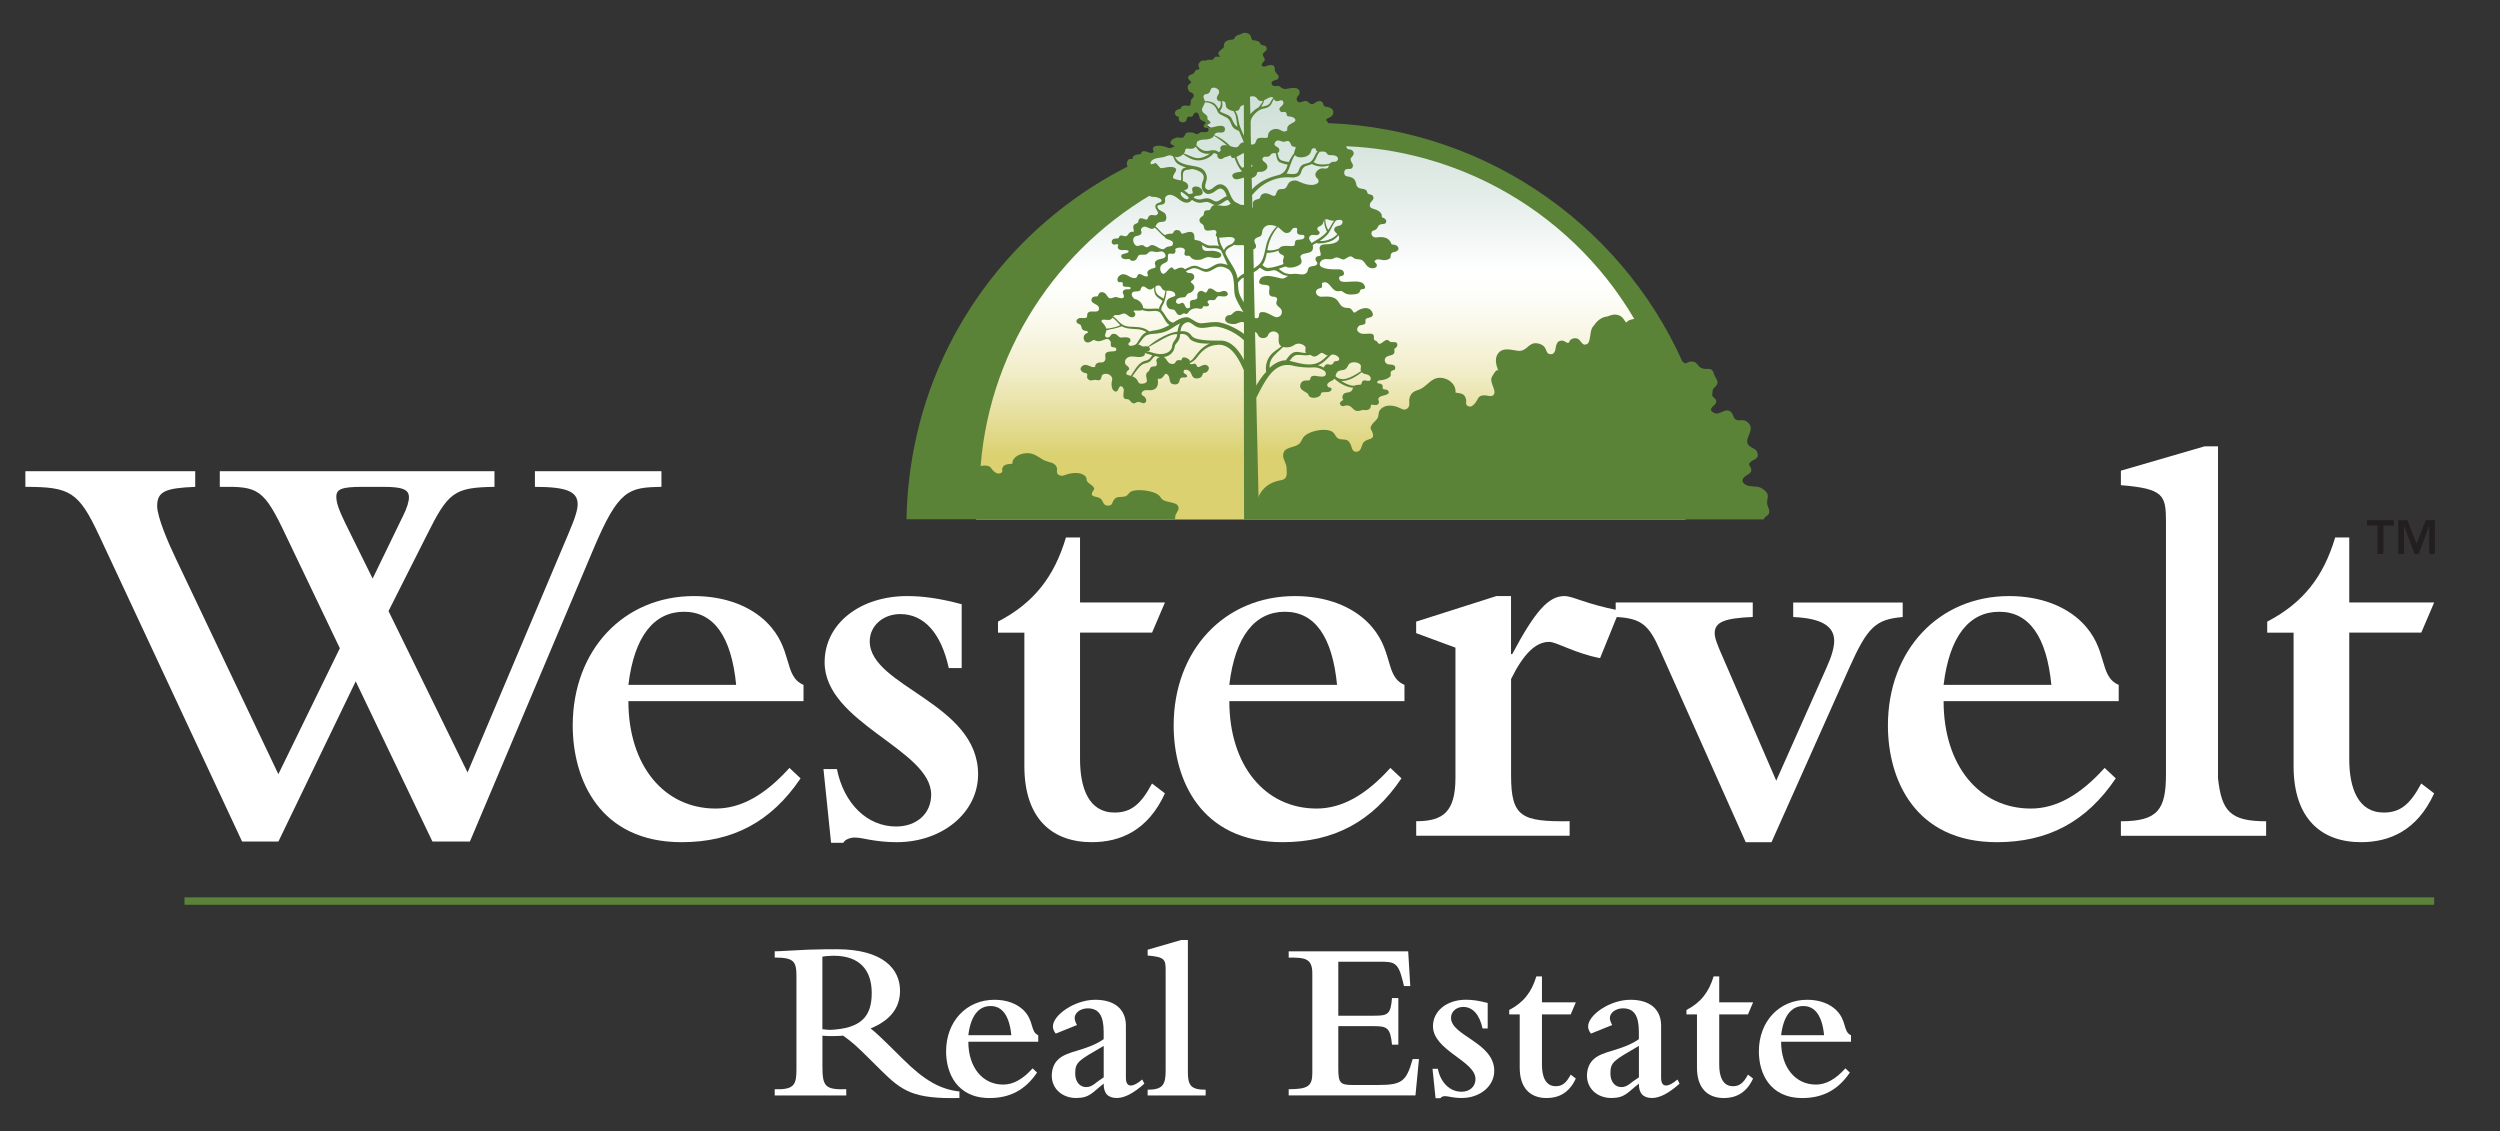 <svg width="221" height="100" viewBox="0 0 221 100" fill="none" xmlns="http://www.w3.org/2000/svg">
<rect x="0" y="0" width="221" height="100" fill="#333333" stroke="none"/>
<path d="M8.765 47.349C6.953 43.448 6.175 43.038 2.243 43.038V41.652H17.258V43.038C14.619 43.143 13.893 43.448 13.893 44.729C13.893 45.706 14.878 48.011 15.6 49.502L24.607 68.437L30.042 57.305L25.279 47.349C23.314 43.191 22.847 42.986 19.43 43.038V41.652H43.711V43.038C40.14 43.09 39.621 43.5 37.708 47.349L34.344 54.018L41.332 68.285L50.286 47.092C50.906 45.653 51.065 44.986 51.065 44.577C51.065 43.448 50.079 43.038 47.287 43.038V41.652H58.471V43.038C55.572 43.09 54.693 43.243 52.463 48.53L41.539 74.392H38.227L31.445 60.23L24.611 74.392H21.401L8.77 47.349H8.765ZM35.584 45.706C35.997 44.886 36.151 44.319 36.151 43.962C36.151 43.295 35.632 43.038 33.926 43.038H32.008C30.196 43.038 29.73 43.243 29.73 43.91C29.73 44.424 29.937 45.039 30.509 46.22L32.941 51.146L35.579 45.706H35.584Z" fill="white"/>
<path d="M70.772 68.804C68.181 72.653 64.764 74.449 60.261 74.449C53.013 74.449 50.629 68.909 50.629 64.135C50.629 57.466 55.133 52.693 61.347 52.693C64.144 52.693 66.369 53.617 67.768 55.004C70.147 57.362 69.219 59.777 71.031 60.544V61.982H55.55C55.55 67.679 58.708 71.476 63.264 71.476C65.49 71.476 67.614 70.295 69.787 67.884L70.772 68.808V68.804ZM65.076 60.544C64.663 56.285 63.11 54.08 60.467 54.08C57.824 54.08 56.065 56.233 55.55 60.544H65.076Z" fill="white"/>
<path d="M72.79 67.984H73.982C74.602 71.062 76.673 73.063 79.211 73.063C81.023 73.063 82.316 71.934 82.316 70.242C82.316 66.241 72.896 63.931 72.896 58.543C72.896 55.156 76.001 52.693 80.196 52.693C81.595 52.693 83.094 52.898 85.012 53.413V59.057H83.873C83.2 55.98 81.7 54.284 79.576 54.284C78.076 54.284 76.885 55.309 76.885 56.695C76.885 60.696 86.463 62.135 86.463 68.447C86.463 71.833 83.305 74.449 79.268 74.449C78.283 74.449 77.562 74.344 76.937 74.244C76.37 74.139 75.952 74.039 75.539 74.039C75.125 74.039 74.659 74.244 74.554 74.501H73.467L72.794 67.984H72.79Z" fill="white"/>
<path d="M102.978 70.137C101.478 73.42 99.041 74.448 96.508 74.448C93.038 74.448 90.554 72.395 90.554 67.727V55.927H88.223V54.951C91.38 53.308 93.192 51.002 94.23 47.51H95.475V53.255H102.982L101.843 55.923H95.475V67.108C95.475 69.675 96.253 71.829 98.527 71.829C99.978 71.829 100.858 71.109 101.839 69.261L102.978 70.133V70.137Z" fill="white"/>
<path d="M123.89 68.803C121.3 72.652 117.887 74.448 113.379 74.448C106.131 74.448 103.752 68.908 103.752 64.135C103.752 57.466 108.255 52.693 114.47 52.693C117.267 52.693 119.492 53.617 120.891 55.003C123.274 57.361 122.342 59.776 124.154 60.543V61.982H108.673C108.673 67.679 111.831 71.475 116.387 71.475C118.613 71.475 120.737 70.294 122.909 67.884L123.894 68.808L123.89 68.803ZM118.195 60.543C117.781 56.285 116.229 54.079 113.586 54.079C110.943 54.079 109.183 56.232 108.669 60.543H118.195Z" fill="white"/>
<path d="M125.188 55.975V54.951L132.281 52.693H133.574V57.823H133.68C135.699 54.027 136.89 52.693 138.289 52.693C139.067 52.693 140.048 53.36 143.153 53.974L141.447 58.181C139.116 57.719 137.616 56.742 136.943 56.742C135.751 56.742 134.665 57.819 133.579 60.025V68.542C133.579 72.238 134.511 72.648 138.755 72.596V73.877H125.192V72.596C127.571 72.596 128.662 71.776 128.662 68.747V57.252L125.192 55.971L125.188 55.975Z" fill="white"/>
<path d="M146.763 57.518C145.778 55.261 145.105 54.646 142.827 54.541V53.26H154.943V54.541C152.406 54.646 151.579 55.003 151.579 55.98C151.579 56.389 151.786 56.956 152.357 58.238L157.019 69.013L161.47 59.009C161.936 57.985 162.143 57.213 162.143 56.651C162.143 55.317 160.951 54.65 158.519 54.546V53.264H168.199V54.546C165.819 54.751 165.094 55.417 163.489 59.009L156.601 74.453H154.323L146.763 57.518Z" fill="white"/>
<path d="M187.035 68.804C184.444 72.653 181.027 74.449 176.524 74.449C169.276 74.449 166.892 68.909 166.892 64.135C166.892 57.466 171.396 52.693 177.61 52.693C180.407 52.693 182.632 53.617 184.031 55.004C186.41 57.362 185.482 59.777 187.294 60.544V61.982H171.814C171.814 67.679 174.971 71.476 179.528 71.476C181.753 71.476 183.877 70.295 186.05 67.884L187.035 68.808V68.804ZM181.34 60.544C180.926 56.285 179.374 54.08 176.73 54.08C174.087 54.08 172.328 56.233 171.814 60.544H181.34Z" fill="white"/>
<path d="M187.487 41.608L194.889 39.455H196.072V68.804C196.393 71.728 197.167 72.6 200.325 72.6V73.882H187.487V72.6C190.751 72.6 191.472 71.576 191.472 68.446V46.124C191.472 43.766 191.265 43.199 187.487 42.89V41.608Z" fill="white"/>
<path d="M215.177 70.137C213.677 73.42 211.241 74.448 208.708 74.448C205.238 74.448 202.753 72.395 202.753 67.727V55.927H200.422V54.951C203.58 53.308 205.392 51.002 206.43 47.51H207.674V53.255H215.182L214.042 55.923H207.674V67.108C207.674 69.675 208.453 71.829 210.726 71.829C212.178 71.829 213.057 71.109 214.038 69.261L215.177 70.133V70.137Z" fill="white"/>
<path d="M16.308 79.326V79.98H144.714H215.181V79.326H16.308Z" fill="#5B8338"/>
<path d="M149.011 45.92C149.064 45.192 149.09 44.455 149.09 43.714C149.09 26.614 135.017 12.748 117.654 12.748C116.985 12.748 116.325 12.77 115.67 12.814L115.701 12.469L115.279 10.203L113.907 8.62L112.024 7.919L108.625 6.855L106.962 7.378L106.197 8.189L106.105 9.523L106.487 10.299L107.015 10.843L106.672 11.053L107.019 11.288C107.019 11.288 107.033 11.462 107.358 11.794L105.885 12.404L104.864 13.088L104.579 13.515L103 13.664L101.667 13.825L101.082 14.091V14.858L102.125 14.745L103.127 15.481L103.4 16.113C93.201 21.231 86.213 31.67 86.213 43.723C86.213 44.464 86.239 45.2 86.292 45.928H149.002L149.011 45.92Z" fill="url(#paint0_linear_4058_18783)"/>
<path d="M121.867 35.218C121.919 34.896 123.028 35 122.715 34.547C122.597 34.373 122.39 34.482 122.258 34.377C122.157 34.294 122.377 34.011 121.994 33.911C121.889 33.885 121.651 33.911 121.779 33.71C121.893 33.527 122.35 33.71 122.83 33.344C123.041 33.183 122.865 33.056 122.97 32.847C123.05 32.686 123.292 32.782 123.331 32.603C123.428 32.15 122.852 32.254 122.689 32.206C122.535 32.158 122.381 31.984 122.421 31.766C122.5 31.369 123.023 31.513 123.221 31.256C123.318 31.13 123.239 30.977 123.265 30.829C123.441 30.746 123.525 30.607 123.525 30.48C123.525 30.145 123.124 30.267 122.957 30.24C122.852 30.223 122.808 30.123 122.72 30.079C122.377 29.909 122.012 30.694 121.783 30.267C121.656 30.027 121.422 30.192 121.453 29.857C121.519 29.177 120.622 29.713 120.187 29.421C120.024 29.312 119.91 29.199 120.015 28.959C120.134 28.689 120.389 28.767 120.582 28.676C120.816 28.567 120.635 28.375 120.741 28.205C120.846 28.035 121.541 28.139 121.321 27.634C121.027 26.954 120.204 27.289 119.874 27.564C119.549 27.839 119.646 27.228 119.179 27.224C118.639 27.22 118.533 27.011 118.313 26.675C117.913 26.056 117.148 26.248 116.778 26.23C116.338 26.208 116.053 25.602 116.734 25.467C117.033 25.406 116.73 25.058 116.941 24.984C117.614 24.744 117.671 25.921 118.467 25.725C118.762 25.651 118.766 26.156 119.76 26.017C120.468 25.916 120.024 25.585 120.459 25.559C120.582 25.55 120.706 25.52 120.662 25.332C120.442 24.426 118.586 25.271 118.405 24.713C118.238 24.199 118.894 24.587 118.797 24.094C118.726 23.737 118.212 23.811 118.032 23.811C117.737 23.811 116.422 23.789 116.699 23.196C116.853 22.869 117.222 22.887 117.473 22.913C117.961 22.961 117.952 22.643 118.375 22.804C118.546 22.869 118.691 22.996 118.885 22.904C119.1 22.8 119.342 22.538 119.566 22.734C119.87 23.005 120.116 22.856 120.389 22.991C120.719 23.157 120.754 23.685 121.308 23.715C121.431 23.724 121.73 23.672 121.717 23.445C121.704 23.218 121.392 23.17 121.563 23.022C121.774 22.839 122.082 22.983 122.298 22.996C122.478 23.005 122.781 22.974 122.9 22.787C122.979 22.66 122.839 22.351 123.243 22.277C123.582 22.216 123.679 22.024 123.604 21.871C123.437 21.54 123.036 21.675 123.001 21.566C122.724 20.773 121.88 20.982 121.625 20.991C121.207 21.004 121.097 20.459 121.431 20.376C121.963 20.245 121.607 19.805 122.324 19.797C122.548 19.797 122.737 19.395 122.201 19.221C122.1 19.191 122.201 19.029 122.087 18.868C121.704 18.314 120.956 18.615 121.115 18.005C121.176 17.774 121.537 17.652 121.378 17.351C121.269 17.142 121.044 17.233 120.912 17.107C120.82 17.02 120.943 16.736 120.389 16.684C120.182 16.662 119.94 16.575 119.888 16.274C119.808 15.812 119.584 15.69 119.237 15.616C119.07 15.581 118.916 15.603 118.845 15.381C118.784 15.193 118.872 14.98 119.043 14.945C119.201 14.91 119.426 14.997 119.545 14.823C119.738 14.535 119.399 14.361 119.395 14.099C119.395 13.886 119.619 13.82 119.659 13.629C119.698 13.441 119.58 13.293 119.443 13.241C119.285 13.18 119.096 13.245 119.03 13.014C118.999 12.905 119.021 12.591 118.529 12.574C118.313 12.565 118.256 12.321 117.878 12.595C117.693 12.731 117.398 12.787 117.328 12.452C117.205 11.894 116.668 12.168 116.747 11.811C116.791 11.602 116.932 11.58 117.077 11.562C117.702 11.497 117.473 10.909 117.328 10.752C117.029 10.425 117.579 10.495 117.781 10.189C117.926 9.967 117.979 9.514 117.17 9.427C116.963 9.405 116.981 9.121 116.906 9.043C116.589 8.729 116.184 9.187 116.035 9.204C115.819 9.23 115.745 9.087 115.578 8.973C115.305 8.79 114.896 9.226 114.694 8.956C114.443 8.616 114.896 8.459 114.892 8.18C114.878 7.496 113.739 7.892 113.599 7.87C113.185 7.814 113.212 7.587 112.952 7.591C112.776 7.591 112.464 7.7 112.411 7.382C112.354 7.047 112.939 7.156 113.009 6.898C113.119 6.51 112.671 6.554 112.688 6.096C112.715 5.508 111.941 5.839 111.826 5.874C111.628 5.935 111.417 5.783 111.611 5.556C111.725 5.421 111.879 5.351 111.76 5.133C111.677 4.981 111.553 4.819 111.721 4.649C111.817 4.545 112.028 4.479 111.967 4.222C111.914 3.991 111.633 4.013 111.501 3.965C111.329 3.899 111.558 3.621 110.74 3.551C110.542 3.533 110.753 2.927 110.045 2.901C109.825 2.893 109.737 3.023 109.579 3.058C109.082 3.167 109.187 3.403 109.051 3.472C108.928 3.533 108.457 3.468 108.259 3.777C108.18 3.899 108.193 4.035 108.18 4.174C108.097 4.366 107.441 4.571 107.828 4.967C107.93 5.072 107.635 4.989 107.521 5.007C107.195 5.063 107.424 5.325 106.993 5.286C106.566 5.246 106.839 5.399 106.364 5.347C106.188 5.325 105.889 5.586 105.946 5.848C105.986 6.031 106.126 5.983 105.964 6.136C105.937 6.162 105.739 6.105 105.612 6.336C105.48 6.572 105.449 6.532 105.313 6.585C104.693 6.833 105.278 7.177 105.304 7.247C105.352 7.382 104.741 7.456 105.111 8.058C105.199 8.202 105.41 8.145 105.489 8.324C105.586 8.55 105.449 8.633 105.335 8.764C105.194 8.921 105.313 9.121 105.22 9.283C105.137 9.431 104.939 9.313 104.811 9.322C104.6 9.339 104.407 9.361 104.385 9.605C103.567 9.754 103.862 10.359 104.2 10.312C104.213 10.46 104.174 10.582 104.262 10.691C104.389 10.848 104.724 10.861 104.851 10.691C104.917 10.608 104.891 10.455 104.965 10.373C105.093 10.233 105.264 10.394 105.405 10.281C105.502 10.203 105.506 10.054 105.599 9.993C105.885 9.797 106.025 10.22 106.052 10.425C106.096 10.747 106.799 10.739 106.535 10.939C106.214 11.183 106.513 11.331 106.685 11.305C106.843 11.279 106.918 11.597 106.698 11.658C106.549 11.702 106.377 11.676 106.232 11.671C106.096 11.671 106.078 11.728 105.973 11.798C105.739 11.959 105.625 11.745 105.401 11.719C105.256 11.702 105.102 11.689 104.961 11.719C104.732 11.767 104.789 11.985 104.614 12.129C104.451 12.264 104.187 12.103 103.998 12.168C103.862 12.216 103.664 12.269 103.562 12.404C103.246 12.84 103.791 12.731 103.835 12.996C103.892 13.35 103.145 13.023 103.066 12.992C102.912 12.935 102.041 12.718 101.922 13.114C101.865 13.306 102.063 13.363 101.962 13.467C101.685 13.598 101.561 13.459 101.372 13.406C100.836 13.258 100.871 13.563 100.889 13.607C100.73 13.672 100.062 13.598 100.132 14.047C99.965 14.069 99.776 13.995 99.675 14.221C99.582 14.426 99.591 14.662 99.745 14.788C99.895 14.91 100.097 14.888 100.246 14.971C100.378 15.045 100.453 15.346 100.308 15.459C100.154 15.581 99.895 15.516 99.714 15.542C99.406 15.586 99.362 15.865 99.305 15.947C99.178 16.131 98.909 16.035 98.751 16.122C98.58 16.213 98.439 16.462 98.588 16.658C98.72 16.824 98.971 16.728 99.085 16.911C99.138 17.002 99.077 17.316 99.406 17.421C99.67 17.508 99.754 17.29 99.578 17.059C99.692 16.771 100.136 16.898 100.176 17.203C100.198 17.39 100.084 17.477 100.273 17.604C100.37 17.669 100.677 17.774 100.642 17.504C100.752 17.443 100.897 17.547 100.998 17.456C101.095 17.369 101.056 17.216 101.073 17.09C101.342 16.784 101.311 17.408 101.997 17.408C102.357 17.408 102.885 17.63 102.604 17.861C102.52 17.931 101.988 17.957 102.164 18.41C102.23 18.58 102.485 18.785 102.3 18.964C102.151 19.112 101.909 18.973 101.737 19.012C101.619 19.042 101.557 19.09 101.495 19.221C101.416 19.382 101.438 19.439 101.267 19.4C101.104 19.365 100.805 19.173 100.669 19.417C100.598 19.548 100.669 19.644 100.537 19.718C100.361 19.814 100.141 19.818 100.185 20.145C100.202 20.285 100.29 20.511 100.163 20.494C99.692 20.428 99.789 20.93 99.433 20.882C99.244 20.856 98.984 20.677 98.896 21.034C98.707 21.143 98.505 21.008 98.338 21.196C98.223 21.326 98.267 21.553 98.417 21.61C98.558 21.666 98.707 21.531 98.861 21.627C98.646 22.142 99.191 22.124 99.376 22.102C99.442 22.094 99.912 22.094 99.736 22.294C99.618 22.434 99.187 22.399 99.129 22.569C99.05 22.804 99.314 22.965 99.719 22.896C99.947 22.856 99.873 23.061 100.123 23.061C100.528 23.061 100.51 22.708 100.655 22.582C100.889 22.39 101.254 22.678 101.504 22.355C101.715 22.085 102.102 22.299 102.243 22.285C102.459 22.268 102.775 22.124 102.942 22.373C103.285 22.874 102.595 22.861 102.379 22.948C102.283 22.987 102.102 23.092 102.089 23.24C102.067 23.458 102.349 23.65 101.913 23.724C101.795 23.746 101.425 23.885 101.416 24.103C101.412 24.238 101.663 24.513 101.205 24.417C101.047 24.382 100.792 24.129 100.629 24.26C100.488 24.373 100.559 24.556 100.339 24.583C99.947 24.631 99.622 24.186 99.226 24.243C99.033 24.269 98.712 24.504 98.795 24.805C98.865 25.053 99.077 24.879 99.222 24.971C99.345 25.049 99.068 25.328 99.521 25.354C99.613 25.358 100.066 25.311 99.917 25.546C99.864 25.633 99.367 25.454 99.261 25.777C99.217 25.912 99.301 25.951 99.332 26.065C99.468 26.54 98.901 26.317 98.734 26.27C98.558 26.221 98.439 26.313 98.285 26.352C97.981 26.431 97.946 26.239 97.775 26.017C97.638 25.838 97.348 25.742 97.181 25.916C97.032 26.078 97.128 26.213 96.891 26.208C96.75 26.208 96.561 26.221 96.499 26.418C96.354 26.88 97.115 26.836 97.15 27.228C97.203 27.878 96.196 27.207 96.104 27.826C96.09 27.908 96.17 28.074 95.932 28.113C95.708 28.152 95.404 28.022 95.224 28.235C95.039 28.458 95.246 28.602 95.409 28.654C95.699 28.745 95.484 29.146 95.884 29.233C95.972 29.251 96.214 29.233 96.156 29.43C95.62 29.578 95.805 30.088 95.915 30.179C96.293 30.489 96.592 29.97 96.754 30.066C97.379 30.432 97.832 29.622 98.157 30.162C98.272 30.349 98.083 30.585 98.316 30.681C98.443 30.733 98.654 30.654 98.685 30.881C98.729 31.212 97.889 30.912 97.726 31.273C97.652 31.444 97.775 31.64 97.7 31.814C97.59 32.08 97.397 32.036 97.199 32.045C97.045 32.054 96.794 32.163 96.82 32.407C96.491 32.642 96.029 31.953 95.602 32.424C95.356 32.694 95.721 32.952 95.923 32.974C96.297 33.013 95.976 33.279 96.161 33.492C96.403 33.771 96.684 33.531 96.873 33.584C97.493 33.754 97.287 33.231 97.467 33.122C97.863 32.886 98.426 33.213 98.307 33.632C98.206 33.985 98.259 34.543 98.597 34.612C98.931 34.682 98.865 33.915 99.217 34.207C99.437 34.39 99.296 34.708 99.305 34.97C99.314 35.288 99.486 35.279 99.67 35.288C99.877 35.297 99.93 35.554 100.11 35.624C100.238 35.676 100.304 35.672 100.418 35.593C100.704 35.393 100.976 35.741 101.201 35.619C101.434 35.493 101.324 35.131 101.056 34.996C100.805 34.87 100.897 34.582 101.223 34.499C101.425 34.447 101.654 34.551 101.944 34.456C102.362 34.316 102.406 33.932 102.344 33.47C102.964 33.627 102.868 32.747 103.246 33.148C103.47 33.383 103.316 33.876 103.668 33.959C103.879 34.007 104.169 34.015 104.253 33.719C104.288 33.588 104.293 33.357 104.583 33.37C104.662 33.37 105.023 33.401 104.93 33.191C104.869 33.052 104.609 33.052 104.627 32.847C104.649 32.581 105.005 32.69 105.124 32.782C105.308 32.925 105.326 33.205 105.493 33.361C105.66 33.523 106.096 33.47 106.232 33.274C106.329 33.135 106.311 32.934 106.483 32.96C106.685 32.991 107.129 32.498 106.65 32.272C106.373 32.141 105.995 32.546 105.863 32.429C105.779 32.355 105.766 32.198 105.656 32.154C105.533 32.106 105.264 32.298 105.177 32.119C105.115 31.993 105.234 31.919 105.133 31.805C104.992 31.648 104.455 31.395 104.451 31.845C104.332 31.875 104.042 31.714 103.897 32.045C103.818 32.219 103.497 32.193 103.36 32.102C103.193 31.984 103.101 31.709 102.929 31.587C102.762 31.465 102.239 31.566 102.217 31.862C102.212 31.949 102.278 32.041 102.269 32.15C102.252 32.464 102.023 32.363 101.843 32.411C101.614 32.468 101.671 32.725 101.504 32.843C100.959 33.235 101.878 33.841 100.946 33.924C100.836 33.932 100.669 33.902 100.62 33.771C100.299 32.96 99.319 33.374 99.622 32.843C99.701 32.703 99.934 32.681 99.763 32.455C99.648 32.302 99.464 32.294 99.45 32.036C99.437 31.766 99.626 31.605 99.811 31.548C100.216 31.426 100.743 31.701 101.117 31.457C101.276 31.356 101.152 31.252 101.254 31.125C101.306 31.06 101.473 31.055 101.548 31.029C101.803 30.933 101.61 30.524 101.174 30.62C100.818 30.698 100.809 30.28 100.268 30.506C100.167 30.55 99.807 30.646 99.758 30.458C99.714 30.293 99.89 30.284 99.921 30.171C100.044 29.691 99.275 29.835 99.121 29.839C98.83 29.848 98.795 29.478 98.421 29.508C98.122 29.53 98.21 29.839 97.894 29.839C97.766 29.839 97.608 29.748 97.735 29.451C97.867 29.142 97.828 28.898 97.375 28.431C97.326 28.039 98.1 28.488 98.285 28.144C98.558 27.638 98.72 27.983 99.09 27.791C99.521 27.568 99.626 27.9 99.903 28.013C100.317 28.179 100.532 27.747 100.202 27.525C100.238 27.298 101.122 27.703 101.047 27.159C100.994 26.793 100.585 26.439 100.304 26.435C100.163 26.335 99.961 26.108 100.088 25.881C100.229 25.629 100.867 25.93 100.849 25.485C101.117 25.062 101.328 25.572 101.627 25.594C101.966 25.62 102.177 25.101 102.533 25.267C102.652 25.324 102.696 25.528 102.815 25.62C103.017 25.773 103.29 25.655 103.505 25.72C103.686 25.773 103.932 25.851 103.888 26.152C103.681 26.278 103.378 26.282 103.211 26.5C103.079 26.675 103.079 26.928 103.193 27.115C103.321 27.333 103.492 27.359 103.694 27.359C104.002 27.355 103.985 28.144 104.561 27.738C104.759 27.599 104.847 27.935 105.058 27.608C105.242 27.324 105.515 27.263 105.748 27.25C105.964 27.237 106.276 27.459 106.36 27.076C106.474 27.05 106.857 27.163 106.874 26.945C106.883 26.823 106.716 26.784 106.751 26.653C106.799 26.453 107.204 26.557 107.323 26.531C107.468 26.5 107.49 26.37 107.582 26.256C107.745 26.052 108.211 26.339 108.475 26.126C108.638 25.995 108.466 25.725 108.233 25.716C107.947 25.703 107.771 25.977 107.406 25.707C107.336 25.655 106.896 25.28 106.751 25.668C106.619 26.021 106.439 25.79 106.342 25.746C106.087 25.629 105.805 25.829 105.841 26.174C105.858 26.352 105.863 26.378 105.713 26.457C105.603 26.518 105.467 26.492 105.344 26.535C104.996 26.662 105.374 27.154 105.106 27.237C104.728 27.355 104.811 26.884 104.556 26.771C104.433 26.718 104.183 27.032 103.967 26.732C103.875 26.344 104.407 26.287 104.592 26.287C104.763 26.287 104.807 26.239 104.899 26.082C105.001 25.912 105.058 25.934 105.22 25.877C105.454 25.799 105.709 25.441 105.506 25.171C105.405 25.032 105.141 24.936 105.344 24.818C105.753 24.591 105.59 24.103 105.146 24.134C104.842 24.151 104.816 23.855 104.71 23.763C104.359 23.471 103.919 23.863 103.822 23.837C103.716 23.807 103.716 23.676 103.624 23.645C103.316 23.532 102.947 24.596 102.635 24.042C102.56 23.907 102.481 23.584 102.722 23.38C102.868 23.257 103.14 23.223 103.215 23.053C103.29 22.874 103.184 22.582 103.307 22.442C103.395 22.342 103.813 22.569 103.897 22.294C103.949 22.124 103.87 22.12 103.906 21.993C104.077 21.863 104.715 21.797 104.746 22.137C104.754 22.25 104.671 22.386 104.71 22.495C104.772 22.665 105.001 22.595 105.119 22.612C105.264 22.63 105.291 23.109 106.179 22.944C106.311 22.917 106.654 22.652 107.019 22.747C107.186 22.791 107.815 22.917 107.934 22.652C108.101 22.281 107.393 22.185 107.23 22.172C106.997 22.155 106.694 22.229 106.465 22.142C106.228 22.05 106.307 21.749 106.236 21.523C106.166 21.3 106.008 21.257 105.845 21.27C105.502 21.296 105.603 21.043 105.581 20.86C105.498 20.176 104.662 20.673 104.521 20.66C104.385 20.642 104.42 20.559 104.328 20.446C104.235 20.324 103.998 20.298 103.862 20.372C103.69 20.463 103.778 20.686 103.492 20.66C103.395 20.651 102.912 20.686 102.96 20.925C103.026 21.274 103.91 21.139 103.646 21.671C103.567 21.832 103.233 21.714 103.022 21.919C102.586 22.346 102.072 21.353 101.588 21.767C101.359 21.963 101.205 21.788 101.113 21.719C100.902 21.562 100.682 21.797 100.466 21.727C100.255 21.662 100.079 21.248 100.229 21.013C100.396 20.755 100.761 20.93 100.897 20.625C100.981 20.428 100.726 20.35 100.968 20.128C101.311 19.818 101.689 20.428 102.023 20.163C102.146 20.062 102.204 19.858 102.318 19.744C102.485 19.583 102.674 19.631 102.872 19.596C103.18 19.544 103.158 19.016 102.956 18.837C102.806 18.707 102.45 18.598 102.349 18.393C102.151 17.988 102.753 18.206 102.929 17.974C103.07 17.796 102.938 17.591 103.017 17.438C103.123 17.247 103.36 17.194 103.532 17.229C103.752 17.277 103.967 17.412 104.152 17.565C105.146 18.389 105.432 17.53 105.572 17.399C105.775 17.216 106.109 17.403 106.285 17.124C106.373 16.981 106.276 16.789 106.188 16.689C106.025 16.501 105.656 16.405 105.458 16.558C105.203 16.754 105.682 17.124 105.26 17.129C105.049 17.129 104.979 17.277 105.084 17.482C104.987 17.826 104.473 17.412 104.402 17.238C104.2 16.71 104.965 16.954 105.031 16.549C105.141 15.886 103.857 15.943 103.725 15.751C103.536 15.468 104.306 15.006 103.787 14.806C103.54 14.71 103.237 14.775 102.986 14.819C102.832 14.845 102.586 14.923 102.454 14.801C102.371 14.727 102.379 14.483 102.089 14.522C101.962 14.54 101.619 14.601 101.724 14.344C101.896 13.921 102.599 13.964 102.903 13.881C103.136 13.816 103.228 13.681 103.505 13.746C103.734 13.799 103.879 13.938 104.147 13.881C104.389 13.829 104.851 13.55 104.754 13.175C104.943 12.996 105.744 13.489 105.805 12.569C105.827 12.238 106.535 12.421 106.984 12.26C107.31 12.138 107.235 12.077 107.375 11.872C107.494 11.698 107.675 11.715 107.846 11.715C107.982 11.715 108.233 11.741 108.277 11.514C108.369 11.009 107.789 11.122 107.556 11.161C107.367 11.192 106.879 11.401 106.716 11.157C106.645 11.048 106.817 10.996 106.883 10.944C107.116 10.756 106.87 10.634 106.685 10.604C106.958 10.137 106.276 10.085 106.258 9.74C106.245 9.453 106.522 9.248 106.513 8.982C106.505 8.777 106.254 8.564 106.478 8.367C106.597 8.263 106.896 8.424 107.024 7.927C107.107 7.596 107.811 7.753 107.771 8.171C107.749 8.385 107.477 8.537 107.591 8.786C107.679 8.973 107.855 8.951 108 8.943C108.396 8.917 108.325 9.196 108.369 9.383C108.466 9.823 109.482 9.993 109.579 9.601C109.698 9.113 110.274 9.453 110.234 8.856C110.212 8.546 110.889 8.337 111.118 8.699C111.571 9.405 112.226 8.245 112.609 8.686C112.75 9.261 113.264 8.664 113.414 8.951C113.629 9.374 112.912 9.418 113.146 9.793C113.295 10.037 113.497 9.806 113.66 9.928C113.81 10.041 113.66 10.264 113.902 10.285C114.078 10.303 114.351 10.329 114.474 10.508C114.742 10.9 113.621 10.861 113.805 11.519C113.612 11.641 113.471 11.68 113.181 11.493C112.798 11.249 112.068 11.467 112.09 12.046C112.108 12.395 111.224 11.955 111.074 12.382C110.977 12.652 110.933 12.888 110.379 12.722C110.155 12.652 109.799 12.378 109.5 12.888C109.249 13.323 108.246 12.495 107.903 12.988C107.798 13.14 107.974 13.267 107.899 13.323C107.244 13.777 107.864 14.33 108.215 13.912C108.427 13.659 108.734 13.546 108.844 13.86C109.007 14.322 110.12 13.14 110.322 13.581C110.454 13.864 110.027 13.921 109.961 14.2C109.86 14.649 110.823 14.448 110.713 14.688C110.56 14.976 109.786 14.561 109.834 14.945C109.86 15.15 109.684 15.189 109.601 15.198C109.363 15.22 108.783 15.307 108.968 15.647C109.253 16.174 109.983 15.477 110.489 15.725C110.656 15.808 111.087 15.607 111.118 15.324C111.136 15.163 111.254 15.193 111.386 15.198C111.919 15.211 112.31 14.714 111.8 14.344C111.663 14.243 111.488 14.091 111.681 13.903C111.813 13.772 112.152 13.99 112.336 13.668C112.481 13.406 112.996 13.677 113.08 13.371C113.146 13.132 112.992 13.044 112.868 12.975C112.71 12.883 112.574 12.796 112.728 12.561C112.934 12.247 113.295 12.552 113.493 12.534C113.774 12.513 113.933 12.29 114.122 12.77C114.289 13.197 114.707 12.713 114.456 13.302C114.157 14.004 115.323 14.073 115.745 13.65C115.995 13.402 115.819 13.023 116.303 13.119C116.303 13.677 117.099 13.18 117.284 13.55C117.398 13.781 117.658 13.694 117.873 13.725C118.489 13.807 118.313 14.33 117.948 14.304C117.623 14.282 117.491 14.496 117.456 14.684C117.398 14.976 117.099 14.897 116.919 14.88C116.594 14.853 115.973 15.35 116.457 15.782C116.594 15.904 116.602 16.105 116.457 16.205C115.894 16.588 114.94 16.1 114.698 15.995C114.496 15.908 114.144 15.952 113.968 16.131C113.726 16.379 113.792 16.736 113.304 16.715C113.044 16.702 112.912 16.789 112.811 17.116C112.635 17.691 112.156 16.824 111.58 17.168C111.329 17.316 111.51 17.552 111.184 17.608C110.938 17.648 110.696 17.787 110.753 18.079C110.885 18.759 109.9 18.445 109.614 18.118C109.451 17.931 109.073 17.774 108.822 17.983C108.545 18.206 108.347 18.262 107.644 18.136C106.993 18.018 107.063 18.537 106.905 18.572C106.769 18.602 106.606 18.554 106.491 18.672C106.382 18.785 106.461 18.916 106.386 19.029C106.32 19.125 105.902 19.269 106.065 19.609C106.179 19.849 106.39 19.753 106.426 20.067C106.509 20.768 107.433 20.032 107.534 20.507C107.569 20.677 107.384 20.721 107.529 20.895C107.631 21.017 107.811 21.008 107.938 21.004C108.343 20.991 109.196 20.795 109.165 21.261C109.157 21.357 109.02 21.383 109.029 21.501C109.06 21.871 109.966 21.501 110.089 21.784C110.287 22.224 111.298 22.15 110.973 21.558C110.828 21.287 110.832 21.069 111.307 20.934C111.492 20.882 111.562 20.734 111.575 20.516C111.597 20.184 111.875 19.945 112.125 19.905C112.442 19.858 112.811 19.953 113.084 20.158C113.335 20.346 113.537 20.716 113.928 20.564C114.232 20.446 114.122 20.141 114.526 20.137C114.812 20.137 114.57 20.45 114.694 20.633C114.861 20.882 115.279 20.633 115.314 20.891C115.353 21.165 114.957 21.187 114.848 21.187C114.672 21.191 114.509 21.187 114.469 21.457C114.452 21.579 114.496 21.636 114.399 21.71C114.219 21.854 113.453 21.584 113.146 21.884C112.86 22.163 113.146 22.447 113.238 22.477C113.73 22.634 113.352 22.826 113.423 23.192C113.563 23.894 114.483 23.654 114.856 23.432C115.283 23.179 114.909 22.791 114.957 22.625C115.041 22.329 115.921 22.468 116.035 22.076C116.233 21.401 115.472 21.248 115.806 20.86C115.991 20.646 116.347 20.878 116.554 20.734C116.84 20.533 116.462 20.385 116.453 20.272C116.426 19.91 116.871 20.123 117.003 19.609C117.143 19.073 117.504 19.64 118.076 19.487C118.832 19.282 118.713 19.701 118.599 19.831C118.445 20.01 118.142 19.936 118.001 20.128C117.763 20.446 118.287 20.655 118.361 20.895C118.48 21.279 118.12 21.579 117.17 21.597C116.198 21.619 116.945 22.438 116.703 22.612C116.633 22.66 116.259 22.586 116.29 22.944C116.303 23.114 116.576 23.236 116.382 23.414C116.189 23.593 115.692 23.441 115.622 23.811C115.604 23.903 115.595 24.365 114.856 24.238C114.584 24.195 114.205 24.16 113.964 24.321C113.757 24.456 113.577 24.635 113.335 24.622C113.036 24.609 111.532 23.998 111.32 24.827C111.21 25.258 111.831 25.136 112.059 25.219C112.279 25.297 112.226 25.463 112.196 25.703C112.165 25.964 112.196 26.134 112.424 26.208C112.552 26.248 112.728 26.204 112.833 26.313C112.978 26.461 112.86 26.557 112.833 26.71C112.763 27.124 113.317 27.137 113.317 27.568C113.317 27.865 113.128 27.996 112.917 28.039C112.627 28.1 112.046 27.538 111.562 27.586C111.373 27.603 111.303 27.656 111.294 27.9C111.268 28.506 110.287 27.752 110.071 27.651C108.994 27.146 109.073 27.891 108.66 27.86C108.484 27.847 108.242 28.052 108.312 28.314C108.409 28.654 109.012 28.663 109.183 28.641C109.416 28.615 109.843 28.288 110.041 28.58C110.151 28.737 110.067 28.985 110.159 29.159C110.414 29.634 110.982 28.994 111.228 29.656C111.342 29.957 111.984 29.988 112.103 29.613C112.182 29.36 112.517 29.242 112.737 29.325C113.247 29.508 112.934 29.844 113.066 30.349C113.185 30.807 114.008 30.794 114.386 30.515C114.826 30.188 115.327 30.524 115.402 30.676C115.476 30.833 115.169 31.321 115.837 31.383C115.987 31.395 116.097 31.757 116.699 31.252C116.959 31.034 117.178 31.522 117.451 31.404C118.067 31.134 118.652 31.74 118.265 31.897C118.15 31.945 117.97 31.884 117.9 32.032C117.693 32.477 117.407 32.036 117.161 32.272C116.783 32.638 117.266 32.803 117.205 33.096C117.126 33.462 116.352 33.2 116.171 33.218C115.732 33.257 115.903 33.496 115.775 33.601C115.652 33.701 115.151 33.488 114.975 33.928C114.738 34.53 115.591 34.647 115.648 34.865C115.771 35.345 116.536 35.157 116.699 34.97C116.844 34.804 116.69 34.748 116.893 34.687C117.099 34.626 117.662 34.765 117.711 34.403C117.733 34.233 117.482 34.285 117.403 34.203C117.17 33.95 117.513 33.767 117.658 33.697C117.895 33.584 118.001 33.51 118.076 33.191C118.23 32.542 118.722 32.864 118.995 32.581C119.193 32.372 119.162 32.145 119.492 32.049C119.786 31.967 120.393 32.093 120.297 32.464C120.173 32.939 120.613 33.069 120.745 33.082C121.189 33.13 121.286 33.566 121.062 33.654C120.886 33.723 120.653 33.553 120.486 33.662C120.367 33.736 120.398 33.889 120.31 33.985C120.235 34.068 119.729 33.898 119.597 34.32C119.395 34.97 118.828 34.434 118.669 35.057C118.621 35.24 118.801 35.332 118.726 35.367C118.172 35.641 118.586 35.968 118.784 35.898C119.171 35.767 119.364 35.872 119.624 36.147C119.993 36.539 120.354 36.186 120.574 36.243C120.736 36.282 121.181 36.273 121.181 35.872C121.181 35.632 121.603 35.938 121.823 35.733C121.994 35.571 121.823 35.375 121.84 35.249L121.867 35.218Z" fill="#5B8338"/>
<path d="M156.205 44.394C156.262 43.888 156.412 43.683 155.928 43.295C155.493 42.946 155.185 43.038 154.683 42.972C154.358 42.933 153.87 42.667 154.094 42.297C154.301 41.948 154.943 41.913 154.793 41.408C154.727 41.185 154.485 41.076 154.745 40.841C155.057 40.558 155.523 40.593 155.356 40.03C155.242 39.651 154.974 39.673 154.701 39.468C153.892 38.862 155.396 37.995 154.428 37.275C154.085 37.023 153.755 37.249 153.456 37.097C153.175 36.953 153.236 36.491 152.907 36.338C152.379 36.094 152.014 36.765 151.499 36.486C151.46 36.465 151.424 36.443 151.398 36.421C151.381 36.408 151.367 36.395 151.35 36.382C151.341 36.373 151.332 36.369 151.323 36.36C151.306 36.343 151.293 36.33 151.284 36.312C151.284 36.312 151.284 36.312 151.279 36.308C151.266 36.29 151.262 36.273 151.253 36.255L151.262 36.133C151.262 36.133 151.249 36.173 151.244 36.194C151.244 36.173 151.253 36.155 151.262 36.133C151.319 36.003 151.499 35.876 151.618 35.732C151.631 35.715 151.644 35.702 151.653 35.684C151.662 35.676 151.666 35.663 151.671 35.654C151.68 35.636 151.688 35.619 151.697 35.597C151.697 35.589 151.706 35.58 151.706 35.571C151.715 35.545 151.719 35.514 151.719 35.484C151.719 35.453 151.715 35.427 151.706 35.401C151.706 35.392 151.697 35.388 151.697 35.379C151.688 35.362 151.68 35.344 151.671 35.327C151.666 35.318 151.662 35.314 151.658 35.305C151.644 35.288 151.631 35.27 151.618 35.257C151.618 35.257 151.609 35.248 151.605 35.244C151.543 35.174 151.464 35.113 151.403 35.044C151.385 35.022 151.372 35.004 151.359 34.983L151.403 34.455C151.438 34.403 151.477 34.35 151.521 34.298C151.706 34.076 151.899 33.984 151.803 33.662C151.741 33.453 151.583 33.283 151.517 33.06C151.486 32.96 151.455 32.882 151.42 32.821C151.183 32.407 150.8 32.786 150.329 32.494C150.079 32.341 150.035 32.058 149.714 31.979C149.454 31.914 149.217 32.001 148.992 32.145C148.913 32.075 148.825 32.019 148.729 31.971C143.156 19.535 130.592 10.856 115.973 10.856C115.793 10.856 115.612 10.856 115.428 10.86L115.722 12.443L115.7 12.957C116.338 12.918 116.984 12.896 117.635 12.896C119.777 12.896 121.87 13.11 123.894 13.519C126.902 14.13 129.752 15.171 132.373 16.575C137.404 19.269 141.595 23.301 144.467 28.187C144.317 28.213 144.172 28.257 144.04 28.3C143.913 28.344 143.856 28.444 143.759 28.51C143.605 28.375 143.521 28.135 143.328 27.995C143.002 27.751 142.611 27.773 142.255 27.917C142.211 27.934 142.167 27.952 142.123 27.969C141.859 27.991 141.604 28.087 141.384 28.252C141.191 28.401 141.059 28.544 140.966 28.693C140.891 28.771 140.821 28.858 140.76 28.954C140.531 29.312 140.619 30.227 140.315 30.401C139.906 30.637 139.792 30.179 139.559 30C139.339 29.83 139.022 29.891 138.829 30.04C138.736 30.109 138.754 30.292 138.618 30.31C138.455 30.332 138.288 30.083 138.046 30.109C137.804 30.131 137.725 30.188 137.615 30.401C137.483 30.659 137.562 31.264 137.149 31.308C136.722 31.356 136.727 30.994 136.586 30.754C136.423 30.48 136.049 30.332 135.711 30.34C135.077 30.358 134.937 31.099 134.185 31.012C133.587 30.942 132.839 30.654 132.403 31.282C132.096 31.727 132.28 32.345 132.461 32.803C132.32 32.441 131.854 33.365 131.845 33.405C131.713 33.845 132.25 34.481 132.082 34.83C131.92 35.161 131.524 34.943 131.207 34.948C130.596 34.948 130.68 35.349 130.354 35.689C130.205 35.846 130.046 36.02 129.791 35.907C129.474 35.767 129.664 35.541 129.602 35.309C129.47 34.791 129.215 34.791 128.67 34.704C128.727 33.984 128.067 33.422 127.346 33.396C126.457 33.361 126.145 34.237 125.349 34.477C124.936 34.603 124.698 34.791 124.597 35.209C124.522 35.514 124.698 35.876 124.421 36.099C124.118 36.347 123.872 36.107 123.581 35.998C123.054 35.798 122.389 35.754 122.002 36.229C121.809 36.469 121.906 36.669 121.804 36.901C121.69 37.158 121.444 37.293 121.29 37.524C121.022 37.925 121.233 37.907 121.352 38.313C121.519 38.892 120.921 38.757 120.599 39.041C120.322 39.285 120.393 39.852 119.988 39.926C119.509 40.013 119.526 39.564 119.408 39.311C119.188 38.849 119.06 38.875 118.568 38.836C117.956 38.788 118.141 38.269 117.604 38.082C116.962 37.859 115.828 38.099 115.344 38.526C115.089 38.749 115.106 38.936 114.913 39.167C114.5 39.66 113.444 39.403 113.426 40.261C113.418 40.64 113.739 40.98 113.73 41.364C113.721 41.713 113.923 42.336 113.237 42.449C111.32 42.772 110.814 44.402 111.03 45.915H155.906C155.919 45.884 155.932 45.854 155.954 45.819C156.047 45.658 156.275 45.592 156.359 45.426C156.53 45.082 156.179 44.76 156.218 44.394H156.205Z" fill="#5B8338"/>
<path d="M101.685 13.799L102.978 13.773L104.565 13.494L104.851 13.066L105.915 12.461L106.962 11.998C105.141 12.465 103.378 13.071 101.685 13.803V13.799Z" fill="#5B8338"/>
<path d="M102.753 44.154C102.569 43.993 102.582 43.858 102.34 43.701C101.874 43.4 100.783 43.23 100.163 43.387C99.648 43.518 99.824 43.888 99.235 43.919C98.76 43.945 98.637 43.927 98.426 44.254C98.311 44.433 98.329 44.751 97.863 44.69C97.471 44.638 97.537 44.237 97.273 44.062C96.961 43.862 96.385 43.958 96.548 43.548C96.662 43.261 96.864 43.274 96.605 42.99C96.455 42.829 96.218 42.733 96.108 42.55C96.011 42.389 96.108 42.245 95.919 42.075C95.549 41.739 94.907 41.77 94.402 41.909C94.124 41.988 93.887 42.153 93.592 41.979C93.324 41.822 93.496 41.565 93.425 41.347C93.324 41.055 93.1 40.92 92.7 40.828C91.934 40.658 91.635 40.039 90.778 40.061C90.083 40.078 89.445 40.48 89.502 40.985C88.975 41.046 88.728 41.046 88.601 41.412C88.544 41.578 88.724 41.735 88.42 41.835C88.174 41.914 88.02 41.791 87.879 41.678C87.567 41.438 87.646 41.155 87.057 41.155C86.938 41.155 86.811 41.177 86.688 41.19C87.558 30.319 94.133 21.039 103.444 16.288L103.109 15.438L102.16 14.4L101.056 14.814V14.065C91.068 18.606 83.548 27.564 81.049 38.418C80.504 40.789 80.174 43.374 80.135 45.902H103.87C103.862 45.876 103.897 45.728 103.892 45.697C103.884 45.427 104.191 45.183 104.187 44.917C104.169 44.311 103.153 44.494 102.753 44.145V44.154Z" fill="#5B8338"/>
<path d="M97.995 29.142C98.505 29.081 99.16 28.854 99.169 28.841C99.319 28.933 99.477 28.985 99.653 29.02C100.203 29.129 100.849 29.011 101.346 29.364C101.214 29.425 101.091 29.508 100.977 29.635C100.656 29.988 100.466 30.637 99.987 30.707C99.939 30.716 99.939 30.799 99.987 30.799C100.33 30.807 100.554 30.554 100.783 30.258C100.915 30.084 101.043 29.892 101.196 29.748C101.399 29.561 101.689 29.534 101.931 29.517C102.441 29.478 102.872 29.421 103.343 29.168C103.659 28.998 103.989 28.737 104.328 28.58C104.262 28.658 104.117 29.029 104.099 29.312C104.051 29.321 102.898 29.417 101.359 30.737C101.346 30.75 101.35 30.785 101.368 30.777C102.283 30.284 103.532 29.417 104.073 29.556C104.016 30.036 103.651 30.145 103.611 30.633C103.576 31.06 103.026 31.4 102.278 31.274C101.856 31.204 101.386 30.964 100.959 31.038C100.919 31.047 100.924 31.125 100.959 31.139C101.254 31.226 101.557 31.322 101.856 31.404C101.487 32.002 101.342 31.784 100.981 31.993C100.484 32.281 100.181 32.943 99.824 33.436C99.785 33.488 99.842 33.558 99.886 33.514C100.26 33.126 100.515 32.572 100.937 32.254C101.122 32.115 101.342 32.119 101.54 32.028C101.79 31.914 102.006 31.426 102.186 31.491C102.243 31.505 103.008 31.766 103.536 31.261C103.699 31.104 103.826 30.894 103.848 30.637C103.875 30.31 104.315 30.249 104.328 29.53C105.036 29.443 105.031 29.896 105.317 30.075C105.827 30.389 106.588 30.389 106.953 30.371C106.105 30.659 105.608 31.618 105.366 31.814C105.106 32.028 104.671 32.102 104.367 32.067C104.354 32.067 104.35 32.089 104.359 32.093C104.807 32.398 105.454 32.023 105.722 31.709C105.981 31.404 106.461 30.602 107.485 30.498C108.893 30.254 109.627 32.002 109.957 32.734L109.975 45.924L111.298 45.907L111.057 35.166C111.14 35.009 111.773 33.662 112.354 33.004C113.278 31.954 114.21 32.307 114.452 32.363C114.962 32.481 115.754 32.507 116.044 32.481C116.875 32.403 117.522 33.126 118.181 33.667C118.463 33.898 118.788 34.059 119.109 34.172C119.259 34.225 119.413 34.255 119.571 34.277C119.786 34.307 120.015 34.137 120.209 34.351C120.213 34.36 120.226 34.351 120.222 34.338C120.055 33.993 119.725 34.137 119.452 34.076C119.149 34.007 118.85 33.858 118.568 33.675C119.241 33.728 119.998 33.226 120.503 32.799C120.539 32.769 120.517 32.677 120.473 32.708C119.791 33.139 118.863 33.806 118.199 33.375C118.186 33.366 117.552 32.821 117.244 32.62C117.011 32.468 116.765 32.355 116.514 32.294C116.805 32.172 117.064 31.98 117.302 31.736C117.425 31.605 117.856 31.13 118.19 31.143C118.225 31.143 118.221 31.073 118.19 31.06C117.948 30.955 117.689 31.13 117.495 31.3C117.17 31.583 116.915 31.88 116.536 32.054C115.758 32.416 114.861 32.102 114.078 31.919C114.052 31.914 114.025 31.906 113.999 31.901C114.188 31.653 114.364 31.396 114.672 31.378C115.221 31.348 115.701 31.583 116.185 31.139C116.22 31.108 116.189 31.043 116.149 31.064C115.864 31.226 115.547 31.221 115.239 31.191C114.993 31.165 114.716 31.073 114.469 31.121C114.065 31.204 113.766 31.723 113.665 31.849C113.181 31.836 112.561 32.18 112.244 32.52C112.077 31.374 113.638 30.842 113.797 30.136C113.818 30.044 113.7 29.966 113.665 30.066C113.445 30.637 112.895 30.846 112.504 31.2C112.024 31.635 111.835 32.259 111.927 32.886C111.58 33.2 111.123 33.95 111.052 34.085L110.828 24.077C111.021 23.964 111.206 23.833 111.373 23.667C111.589 23.772 111.734 23.959 112.033 23.972C112.319 23.985 112.609 23.794 112.877 23.955C113.159 24.125 113.37 24.308 113.691 24.369C113.99 24.426 114.311 24.413 114.606 24.33C114.61 24.33 114.61 24.317 114.606 24.317C114.293 24.234 113.972 24.251 113.66 24.164C113.418 24.094 113.238 23.907 113.036 23.763C113.475 23.611 113.915 23.484 114.324 23.205C114.566 23.04 114.782 22.817 114.984 22.586C115.265 22.259 116.07 21.597 116.347 21.488C116.726 21.584 117.222 21.449 117.447 21.388C117.856 21.274 118.247 21.008 118.467 20.551C118.493 20.494 118.428 20.429 118.392 20.481C118.106 20.895 117.759 21.1 117.337 21.231C116.937 21.353 116.677 21.296 116.668 21.296C116.915 21.139 117.148 20.956 117.363 20.712C117.675 20.355 117.9 19.505 118.388 19.226C118.406 19.217 118.401 19.169 118.384 19.173C117.922 19.239 117.588 20.171 117.407 20.328C117.236 20.041 117.095 19.557 117.205 19.23C117.209 19.212 117.187 19.199 117.179 19.208C116.906 19.439 117.161 20.241 117.306 20.472C116.972 20.904 116.528 21.126 116.079 21.401C115.498 21.749 114.702 22.595 114.417 22.835C113.902 23.266 112.706 23.632 112.204 23.676C111.976 23.698 111.839 23.659 111.598 23.432C111.791 23.179 111.919 22.769 111.985 22.36C112.697 22.351 113.278 22.068 113.568 21.889C113.607 21.867 113.577 21.802 113.541 21.81C113.273 21.867 112.653 22.224 112.033 22.116C112.218 20.925 112.789 20.219 113.295 19.714C113.308 19.701 113.295 19.683 113.282 19.688C112.763 19.984 112.306 20.634 112.059 21.274C111.8 21.945 111.835 22.7 111.4 23.271C111.307 23.393 110.977 23.65 110.832 23.733L110.687 17.238C111.052 16.828 111.435 16.453 111.892 16.196C113.207 15.464 114.118 15.721 114.359 15.691C115.133 15.586 114.905 15.22 115.204 14.845C115.397 14.601 115.749 14.631 115.965 14.496C116.233 14.649 116.994 14.928 117.75 14.496C117.768 14.487 117.768 14.448 117.746 14.453C117.288 14.522 116.484 14.662 116.127 14.313C116.317 14.139 116.391 13.799 116.541 13.576C116.748 13.258 116.954 13.188 117.275 13.18C117.293 13.18 117.297 13.14 117.28 13.127C116.906 12.905 116.418 13.31 116.251 13.716C115.758 14.932 115.133 14.008 114.782 15.128C114.676 15.459 114.214 15.403 113.717 15.342C114.065 14.963 114.126 13.812 114.834 13.35C114.861 13.332 114.861 13.284 114.834 13.284C114.447 13.249 113.964 14.217 113.92 14.326C113.7 14.283 113.475 14.256 113.264 14.165C112.921 14.021 113.049 13.524 112.785 13.293C112.732 13.245 112.684 13.345 112.719 13.398C112.847 13.594 112.816 14.217 113.137 14.352C113.361 14.448 113.594 14.514 113.827 14.557C113.797 14.64 113.691 15.289 113.04 15.468C112.578 15.59 111.501 15.839 110.674 16.741C110.674 16.741 110.529 11.009 110.56 10.726C110.612 10.233 111.233 9.719 111.567 9.632C111.835 9.562 112.086 9.562 112.301 9.313C112.486 9.104 112.526 8.747 112.803 8.533C112.82 8.52 112.803 8.49 112.781 8.498C112.49 8.607 112.35 8.973 112.262 9.113C112.108 9.357 111.734 9.396 111.479 9.435C111.624 9.244 111.795 8.93 111.747 8.668C111.738 8.607 111.668 8.625 111.664 8.681C111.642 9.156 111.413 9.204 111.281 9.483C111.017 9.618 110.718 9.854 110.533 10.094L110.485 7.984H109.953L109.962 12.011C109.808 11.659 109.645 11.314 109.539 10.931C109.469 10.669 109.46 10.381 109.363 10.129C109.253 9.836 109.064 9.64 108.88 9.418C108.862 9.396 108.836 9.418 108.84 9.448C108.88 9.693 109.069 9.828 109.17 10.037C109.302 10.316 109.311 10.848 109.399 11.188C109.104 11.118 108.937 10.547 108.836 10.399C108.607 10.072 107.877 9.993 107.846 9.802C107.855 9.784 108 9.592 108.035 9.462C108.11 9.204 108.004 8.869 107.991 8.607C107.991 8.524 107.886 8.524 107.886 8.607C107.886 8.886 108.031 9.37 107.719 9.623C107.675 9.549 107.503 9.187 107.208 9.065C106.923 8.947 106.632 8.904 106.338 8.965C106.298 8.973 106.311 9.047 106.346 9.047C106.703 9.026 107.054 9.078 107.345 9.361C107.463 9.479 107.547 9.632 107.613 9.797C107.719 10.072 107.886 10.115 107.956 10.155C108.277 10.346 108.598 10.364 108.77 10.804C108.844 10.992 108.91 11.149 109.034 11.297C109.148 11.436 109.513 11.571 109.531 11.576C109.667 11.933 109.852 12.273 109.966 12.639V14.91C109.447 14.684 109.394 13.925 109.056 13.332C108.589 12.517 107.569 11.998 107.2 11.907C107.191 11.907 107.186 11.92 107.195 11.924C107.811 12.312 108.559 12.792 108.937 13.446C108.625 13.476 108.339 13.716 108.018 13.642C107.833 13.598 107.714 13.393 107.534 13.324C107.34 13.249 107.156 13.271 106.962 13.31C106.478 13.415 106.184 13.267 105.814 12.896C105.625 12.709 105.458 12.443 105.203 12.508C105.524 12.591 105.696 13.018 105.924 13.267C106.179 13.541 106.659 13.659 106.962 13.572C106.76 13.742 106.28 13.991 105.876 13.977C105.41 13.964 104.992 13.633 104.543 13.546C104.521 13.546 104.508 13.576 104.53 13.589C104.926 13.886 105.418 14.169 105.88 14.178C106.764 14.195 107.292 13.589 107.283 13.537C107.38 13.537 107.477 13.563 107.578 13.633C107.736 13.746 107.855 13.86 108.04 13.903C108.391 13.986 108.704 13.664 109.056 13.694C109.06 13.694 109.416 15.019 109.97 15.237V18.118C108.963 18.145 108.792 17.216 108.576 16.798C108.383 16.423 108.013 16.2 107.666 16.323C107.301 16.449 106.98 17.037 106.606 16.676C106.386 16.462 106.742 15.961 106.681 15.603C106.566 14.967 106.113 14.806 105.788 14.732C105.269 14.614 104.759 14.605 104.271 14.317C104.033 14.178 103.923 13.991 103.791 13.725C103.721 13.576 103.629 13.48 103.492 13.446C103.431 13.428 103.409 13.533 103.466 13.559C103.712 13.672 103.769 14.121 103.954 14.335C104.169 14.583 104.587 14.723 104.869 14.814C104.658 14.841 104.306 14.854 104.416 15.686C104.486 16.2 103.963 16.17 103.747 16.083C103.725 16.074 103.703 16.118 103.721 16.135C103.857 16.27 104.187 16.34 104.42 16.205C104.702 16.044 104.477 15.49 104.614 15.211C104.732 14.963 105.018 15.045 105.383 14.936C105.524 14.958 106.602 15.154 106.386 15.861C106.302 16.126 106.008 16.658 106.549 17.064C106.764 17.225 107.037 17.133 107.261 17.007C107.56 16.841 107.754 16.523 108.097 16.745C108.268 16.859 108.365 17.103 108.449 17.351C108.163 17.417 107.912 17.691 107.631 17.791C107.398 17.874 107.151 17.634 106.931 17.565C106.689 17.486 106.465 17.543 106.228 17.608C105.348 17.839 104.812 16.453 103.936 16.667C103.901 16.676 103.901 16.75 103.936 16.758C104.363 16.863 104.658 17.077 105.009 17.386C105.326 17.665 105.643 17.896 106.034 17.927C106.285 17.944 106.522 17.805 106.773 17.861C107.015 17.913 107.226 18.123 107.472 18.136C107.974 18.166 108.273 17.648 108.563 17.683C108.581 17.726 109.161 18.624 109.962 18.58L109.97 24.173C109.816 24.26 109.531 24.434 109.407 24.622C109.306 23.868 108.726 23.24 108.374 22.499C108.194 22.12 108.611 21.919 108.981 21.715C109.223 21.584 109.416 21.261 109.271 20.925C109.258 20.899 109.218 20.904 109.218 20.934C109.196 21.571 108.717 21.614 108.581 21.697C108.413 21.797 108.264 21.937 108.194 22.124C108.07 21.884 107.934 21.662 107.851 21.396C107.745 21.065 107.745 20.699 107.71 20.35C107.701 20.263 107.609 20.263 107.6 20.35C107.569 20.673 107.569 20.982 107.622 21.3C107.648 21.466 107.697 21.614 107.758 21.754C107.49 21.662 107.134 21.719 106.918 21.701C106.619 21.675 106.324 21.436 106.043 21.326C105.331 21.048 104.622 21.305 103.343 20.939C102.533 20.708 102.344 19.919 101.94 19.984C101.909 19.988 101.909 20.049 101.94 20.058C102.287 20.176 102.679 20.891 103.25 21.096C104.284 21.47 105.177 21.292 105.999 21.527C106.263 21.601 106.478 21.867 106.742 21.919C107.107 21.993 107.758 21.815 107.978 22.207C107.982 22.22 108.277 22.904 108.523 23.432C108.352 23.358 108.088 23.292 107.89 23.288C107.472 23.275 107.116 23.65 106.72 23.767C106.368 23.872 106.012 23.519 105.66 23.493C105.207 23.458 104.785 23.872 104.337 23.942C104.293 23.946 104.275 24.038 104.323 24.047C104.684 24.112 105.014 23.868 105.348 23.746C105.783 23.589 106.091 23.929 106.496 24.02C106.861 24.103 107.2 23.82 107.525 23.659C107.916 23.467 108.286 23.624 108.638 23.829C108.928 24.103 109.047 24.53 109.086 25.123C109.108 25.446 109.091 25.773 109.157 26.087C109.24 26.496 109.794 27.398 109.966 27.664V29.526C109.764 29.334 108.734 28.689 107.855 28.51C107.332 28.405 106.799 28.532 106.28 28.575C105.827 28.615 105.546 28.305 105.15 28.105C104.631 27.839 103.725 28.523 103.716 28.523C103.193 28.449 103.052 27.791 102.674 27.438C102.67 27.433 102.595 27.246 102.806 26.932C102.995 26.649 103.123 25.96 103.127 25.581C103.127 25.463 103.048 25.472 103.039 25.585C103.026 25.834 102.872 26.365 102.863 26.4C102.727 26.291 102.525 26.2 102.388 26.087C102.054 25.816 102.133 25.42 102.16 24.971C102.16 24.923 102.102 24.931 102.089 24.971C101.997 25.289 101.988 25.712 102.116 26.012C102.248 26.317 102.551 26.396 102.758 26.592C102.723 26.823 102.463 27.024 102.459 27.311C102.296 27.259 102.12 27.276 101.953 27.285C101.496 27.307 101.117 27.329 100.691 27.08C100.647 27.054 100.59 27.128 100.634 27.172C100.889 27.438 101.205 27.503 101.531 27.516C101.825 27.529 102.212 27.412 102.489 27.577C102.705 27.747 102.907 28.188 103.057 28.414C103.149 28.554 103.255 28.658 103.378 28.732C103.004 28.942 102.63 29.116 102.204 29.186C101.997 29.221 101.786 29.242 101.588 29.299C101.082 28.846 100.418 28.924 99.824 28.876C99.433 28.841 99.143 28.689 98.844 28.37C98.615 28.122 98.386 27.874 98.065 27.922C98.026 27.926 98.026 27.996 98.065 28C98.47 28.039 98.725 28.453 99.028 28.741C99.072 28.785 97.665 29.268 97.164 28.95C97.164 28.95 97.159 28.95 97.159 28.955C97.203 29.308 97.823 29.186 98.008 29.164L97.995 29.142ZM109.838 26.535C109.702 26.304 109.57 26.069 109.509 25.79C109.447 25.524 109.447 25.258 109.438 24.988C109.443 24.988 109.702 24.578 109.944 24.543V26.727C109.913 26.662 109.878 26.596 109.838 26.535ZM104.499 28.806C104.627 28.606 104.904 28.427 105.159 28.497C105.396 28.61 105.621 28.846 105.863 28.928C106.338 29.09 106.896 28.876 107.38 28.867C107.873 28.854 109.056 29.221 109.957 30.07V31.818C109.957 31.818 109.196 30.145 107.982 30.11C107.679 30.101 105.801 30.184 105.388 29.739C105.273 29.617 105.071 29.207 104.354 29.282C104.376 29.112 104.411 28.95 104.499 28.811V28.806Z" fill="#5B8338"/>
<path d="M210.168 46.464H209.244V45.985H211.623V46.464H210.7V48.966H210.163V46.464H210.168Z" fill="#231F20"/>
<path d="M212.002 45.985H212.82L213.625 48.073L214.438 45.985H215.248V48.966H214.737V46.49H214.729L213.814 48.966H213.44L212.525 46.49H212.517V48.966H212.006V45.985H212.002Z" fill="#231F20"/>
<path d="M72.702 94.26C72.702 96.021 72.931 96.348 74.809 96.287V96.84H68.485V96.287C70.222 96.348 70.406 95.877 70.406 94.526V86.309C70.406 84.98 70.178 84.648 68.485 84.648V84.095C68.96 84.095 70.015 84.012 71.44 83.951C72.535 83.912 73.547 83.912 73.96 83.912C78.134 83.912 79.563 85.716 79.563 87.578C79.563 89.094 78.697 90.201 76.959 90.916C77.289 91.143 78.178 92.002 78.507 92.329L79.853 93.658C81.692 95.48 83.099 96.3 84.814 96.487V97.062C80.742 97.163 79.73 96.448 77.87 94.604L76.775 93.519C75.719 92.472 75.411 92.189 74.541 91.553C73.942 91.592 73.239 91.614 72.702 91.553V94.255V94.26ZM72.702 90.982C72.847 91.004 73.239 91.043 73.362 91.043C76.111 90.921 77.061 89.875 77.061 87.787C77.061 85.699 75.944 84.487 73.692 84.487C73.379 84.487 72.887 84.526 72.698 84.57V90.982H72.702Z" fill="white"/>
<path d="M91.675 94.814C90.641 96.348 89.278 97.067 87.479 97.067C84.585 97.067 83.635 94.853 83.635 92.948C83.635 90.285 85.434 88.38 87.915 88.38C89.032 88.38 89.92 88.75 90.479 89.3C91.429 90.241 91.059 91.204 91.78 91.514V92.089H85.601C85.601 94.365 86.864 95.877 88.68 95.877C89.568 95.877 90.417 95.406 91.284 94.443L91.675 94.814ZM89.401 91.514C89.234 89.814 88.614 88.933 87.563 88.933C86.512 88.933 85.808 89.792 85.601 91.514H89.406H89.401Z" fill="white"/>
<path d="M101.165 95.794C100.194 96.653 99.406 97.063 98.725 97.063C97.937 97.063 97.546 96.631 97.568 95.794C96.574 96.553 96.35 97.063 95.127 97.063C93.904 97.063 92.977 96.243 92.977 95.097C92.977 94.522 93.161 94.033 93.513 93.685C93.927 93.275 94.547 93.07 95.268 92.865C95.993 92.638 96.798 92.394 97.564 91.863V91.209C97.564 89.775 97.128 89.138 96.156 89.138C95.514 89.138 95 89.526 95 89.997C95 90.18 95.101 90.429 95.206 90.612L93.324 91.37C93.139 91.126 93.078 90.921 93.078 90.734C93.078 89.731 95 88.38 96.82 88.38C98.513 88.38 99.529 89.199 99.529 90.673V95.263C99.529 95.694 99.653 95.96 99.965 95.96C100.211 95.96 100.545 95.794 100.976 95.428L101.161 95.799L101.165 95.794ZM97.568 92.456C95.356 93.746 95.048 93.868 95.048 94.892C95.048 95.611 95.439 96.1 96.02 96.1C96.328 96.1 96.534 95.978 96.763 95.812C96.97 95.646 97.137 95.524 97.568 95.237V92.451V92.456Z" fill="white"/>
<path d="M101.456 83.955L104.411 83.097H105.009V94.814C105.009 95.982 105.321 96.33 106.579 96.33V96.84H101.451V96.33C102.753 96.33 103.043 95.921 103.043 94.67V85.76C103.043 84.819 102.96 84.592 101.451 84.47V83.96L101.456 83.955Z" fill="white"/>
<path d="M113.92 96.841V96.287C115.596 96.287 116.009 96.021 116.009 94.875V86.044C116.009 84.692 115.327 84.649 113.92 84.649V84.095H124.484L124.668 87.168H124.11L124.009 86.737C123.595 85.058 123.266 85.015 121.942 85.015H118.305V89.788H121.506C122.707 89.788 122.931 89.644 123.054 88.232H123.613V92.351H123.054C122.909 90.895 122.641 90.712 121.506 90.712H118.305V94.439C118.305 95.707 118.472 95.912 119.523 95.912H121.819C123.908 95.912 124.321 95.624 124.88 93.619H125.438L125.126 96.836H113.924L113.92 96.841Z" fill="white"/>
<path d="M126.63 94.482H127.105C127.351 95.712 128.178 96.509 129.194 96.509C129.92 96.509 130.434 96.06 130.434 95.385C130.434 93.785 126.674 92.865 126.674 90.712C126.674 89.361 127.914 88.376 129.59 88.376C130.148 88.376 130.746 88.458 131.512 88.663V90.917H131.059C130.79 89.688 130.192 89.012 129.343 89.012C128.745 89.012 128.27 89.422 128.27 89.975C128.27 91.575 132.092 92.146 132.092 94.665C132.092 96.017 130.83 97.063 129.22 97.063C128.829 97.063 128.539 97.024 128.288 96.98C128.059 96.941 127.896 96.897 127.729 96.897C127.562 96.897 127.378 96.98 127.338 97.08H126.903L126.634 94.478L126.63 94.482Z" fill="white"/>
<path d="M139.299 95.345C138.701 96.657 137.729 97.067 136.718 97.067C135.333 97.067 134.343 96.247 134.343 94.382V89.67H133.415V89.282C134.677 88.628 135.398 87.704 135.812 86.314H136.309V88.606H139.304L138.851 89.67H136.309V94.138C136.309 95.162 136.621 96.021 137.527 96.021C138.108 96.021 138.455 95.733 138.851 94.996L139.304 95.345H139.299Z" fill="white"/>
<path d="M148.478 95.794C147.506 96.653 146.719 97.063 146.037 97.063C145.25 97.063 144.858 96.631 144.88 95.794C143.887 96.553 143.662 97.063 142.44 97.063C141.217 97.063 140.289 96.243 140.289 95.097C140.289 94.522 140.474 94.033 140.826 93.685C141.239 93.275 141.859 93.07 142.58 92.865C143.306 92.638 144.111 92.394 144.876 91.863V91.209C144.876 89.775 144.441 89.138 143.469 89.138C142.827 89.138 142.312 89.526 142.312 89.997C142.312 90.18 142.413 90.429 142.519 90.612L140.636 91.37C140.452 91.126 140.39 90.921 140.39 90.734C140.39 89.731 142.312 88.38 144.133 88.38C145.826 88.38 146.842 89.199 146.842 90.673V95.263C146.842 95.694 146.965 95.96 147.277 95.96C147.524 95.96 147.858 95.794 148.289 95.428L148.474 95.799L148.478 95.794ZM144.88 92.456C142.668 93.746 142.36 93.868 142.36 94.892C142.36 95.611 142.752 96.1 143.332 96.1C143.64 96.1 143.847 95.978 144.076 95.812C144.282 95.646 144.449 95.524 144.88 95.237V92.451V92.456Z" fill="white"/>
<path d="M154.969 95.345C154.371 96.657 153.399 97.067 152.388 97.067C151.002 97.067 150.013 96.247 150.013 94.382V89.67H149.085V89.282C150.347 88.628 151.068 87.704 151.482 86.314H151.979V88.606H154.974L154.521 89.67H151.979V94.138C151.979 95.162 152.291 96.021 153.197 96.021C153.778 96.021 154.125 95.733 154.521 94.996L154.974 95.345H154.969Z" fill="white"/>
<path d="M163.524 94.814C162.49 96.348 161.127 97.067 159.328 97.067C156.434 97.067 155.484 94.853 155.484 92.948C155.484 90.285 157.283 88.38 159.763 88.38C160.88 88.38 161.769 88.75 162.327 89.3C163.277 90.241 162.908 91.204 163.629 91.514V92.089H157.45C157.45 94.365 158.712 95.877 160.529 95.877C161.417 95.877 162.266 95.406 163.132 94.443L163.524 94.814ZM161.25 91.514C161.083 89.814 160.463 88.933 159.411 88.933C158.36 88.933 157.657 89.792 157.45 91.514H161.254H161.25Z" fill="white"/>
<defs>
<linearGradient id="paint0_linear_4058_18783" x1="117.654" y1="6.851" x2="117.654" y2="45.92" gradientUnits="userSpaceOnUse">
<stop stop-color="#CFE0D8"/>
<stop offset="0.12" stop-color="#D4E3DC"/>
<stop offset="0.27" stop-color="#E4EDE9"/>
<stop offset="0.44" stop-color="white"/>
<stop offset="0.5" stop-color="#FDFDF8"/>
<stop offset="0.57" stop-color="#F9F7E7"/>
<stop offset="0.66" stop-color="#F2EECB"/>
<stop offset="0.75" stop-color="#E8E1A4"/>
<stop offset="0.85" stop-color="#DBD273"/>
<stop offset="0.86" stop-color="#DBD170"/>
</linearGradient>
</defs>
</svg>
